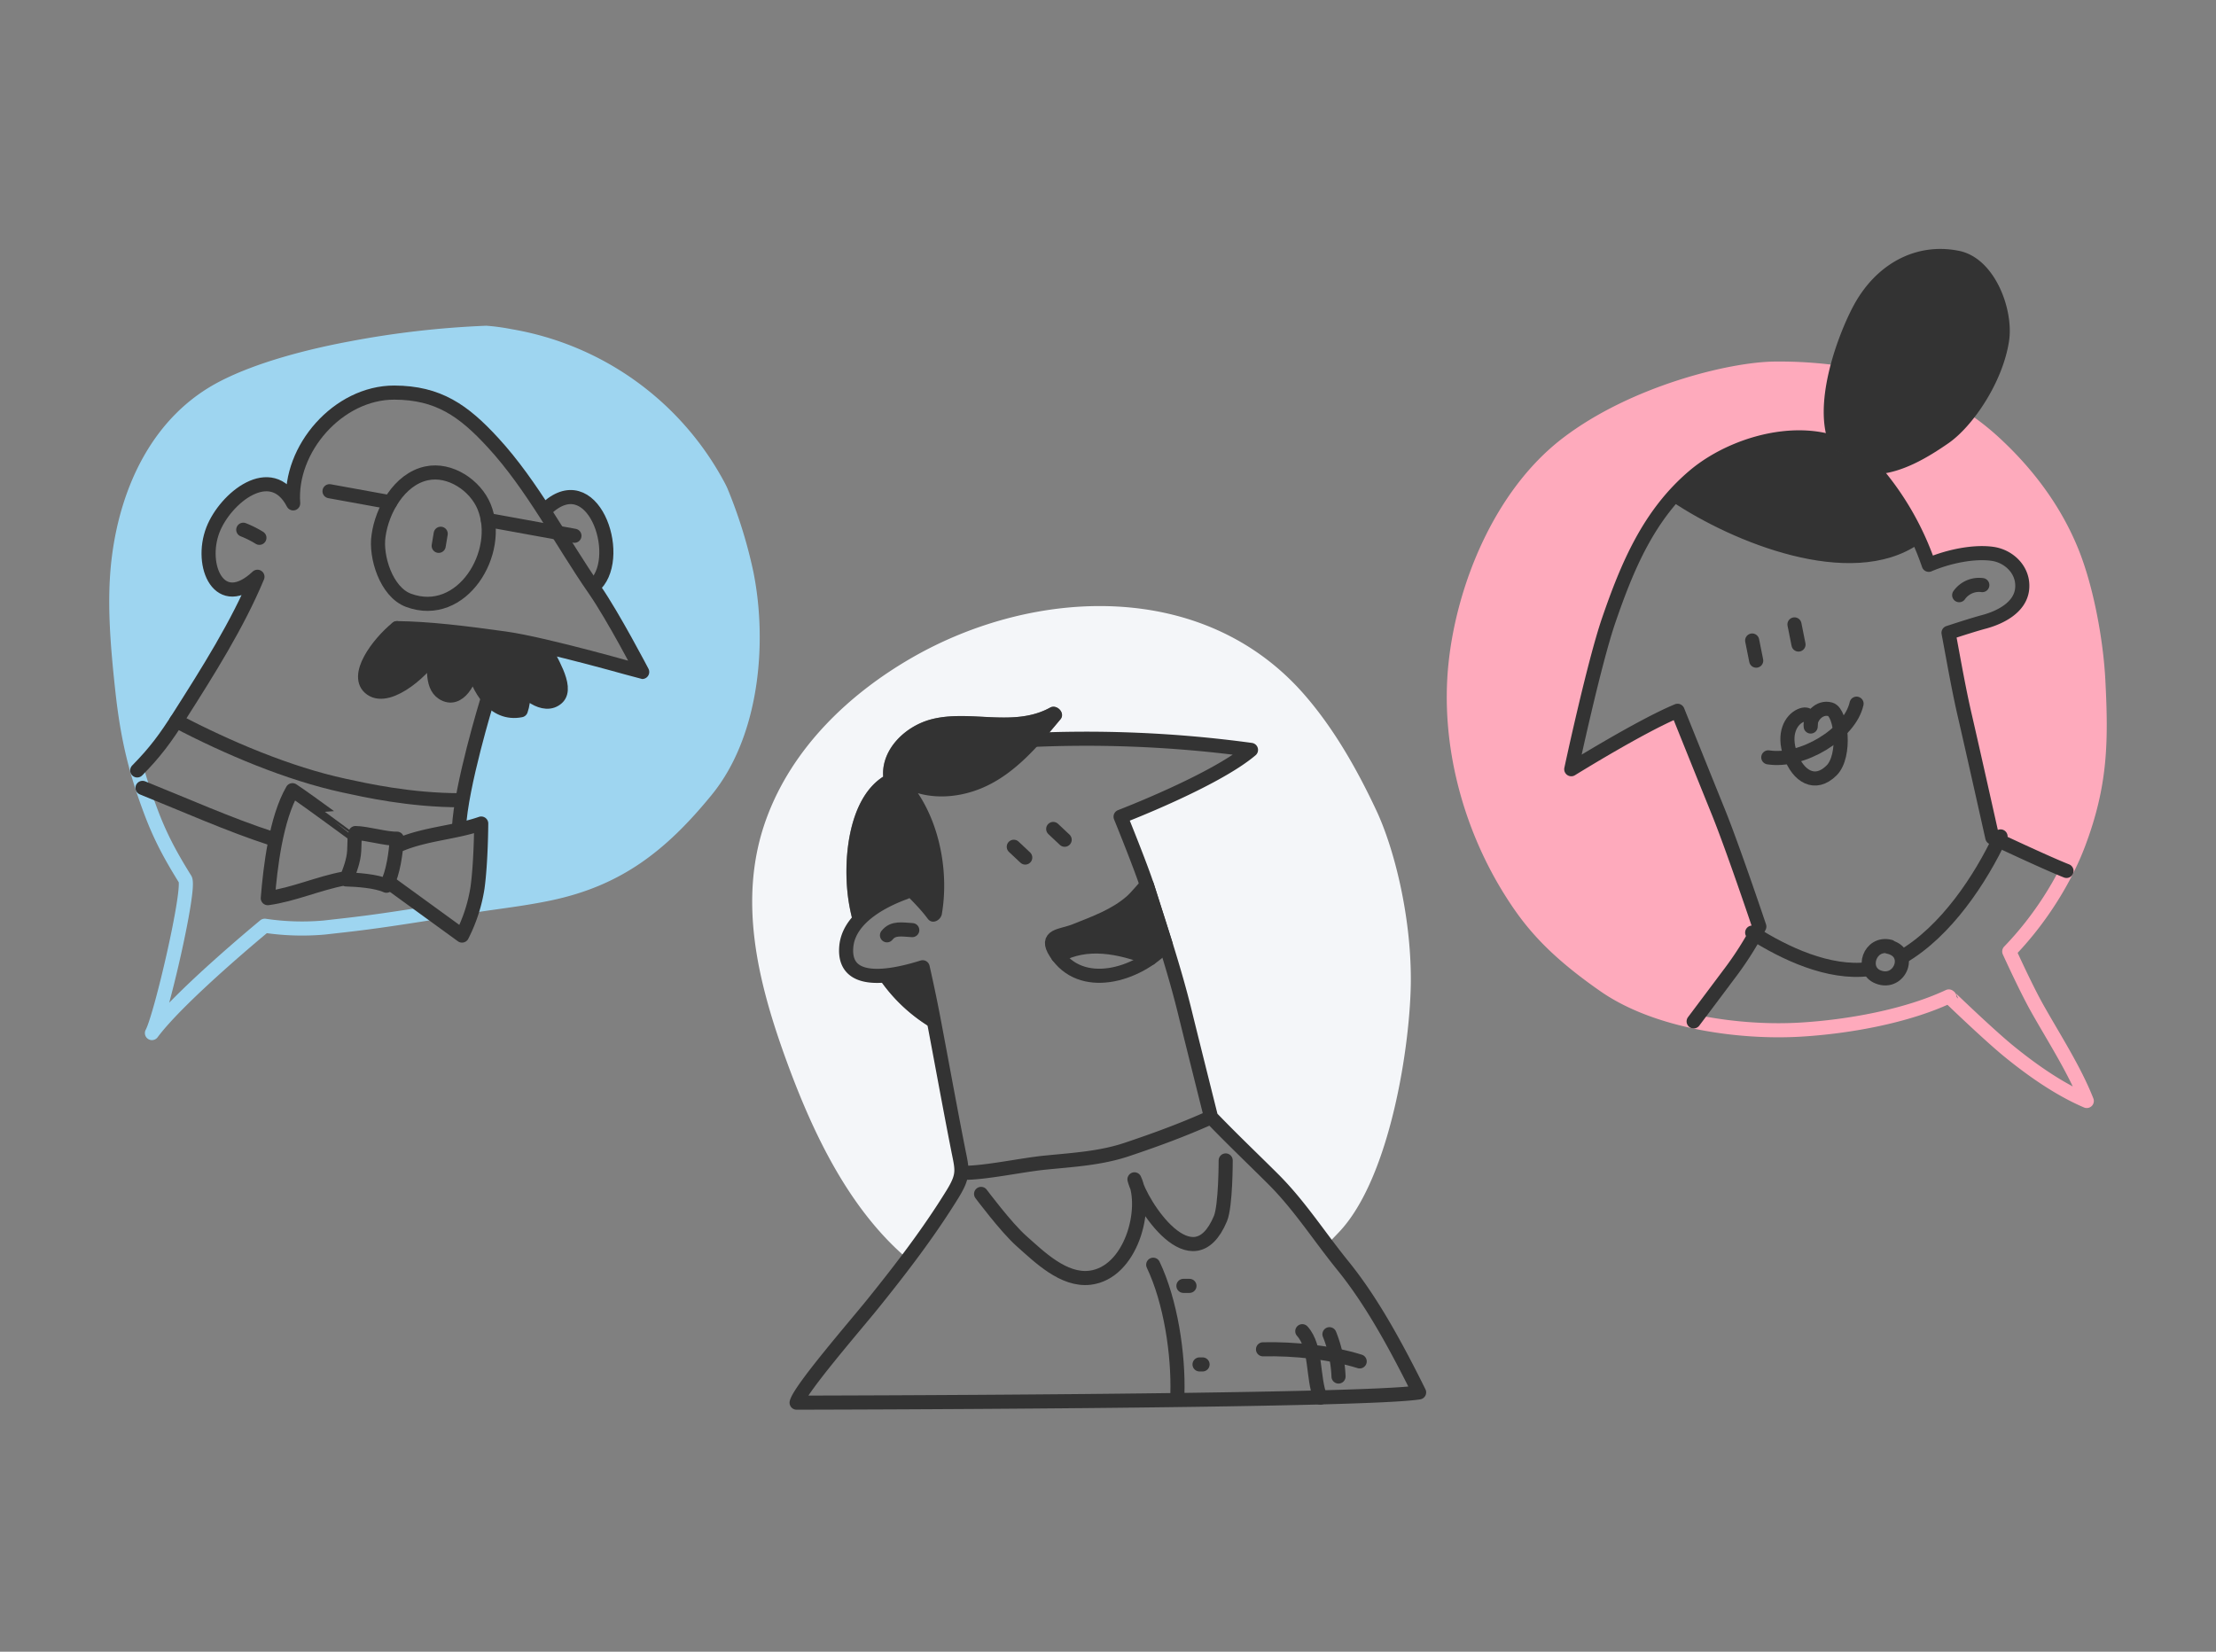 <svg xmlns="http://www.w3.org/2000/svg" viewBox="0 0 1100 820"><rect x="0" y="0" width="1100" height="820" fill="#808080" stroke="none"/><defs><style>.cls-1{fill:#f4f6f9;}.cls-2,.cls-5,.cls-7{fill:none;stroke-linecap:round;stroke-linejoin:round;stroke-width:7px;}.cls-2{stroke:#333;}.cls-3{fill:#333;}.cls-4{fill:#9ed5f0;}.cls-5{stroke:#9ed5f0;}.cls-6{fill:#feaabc;}.cls-7{stroke:#feaabc;}</style></defs><g id="CHARACTERS"><g id="Chat"><path id="BG" class="cls-1" d="M450.62,625.09c7.84-10.44,15.33-21.11,22.21-32.26,6.12-9.93,4.71-12.27,2.62-23.06-3.77-19.43-7.35-38.88-11-58.35a3.69,3.69,0,0,1-.64-.29,81.86,81.86,0,0,1-28.3-26.65c-9.26,0-16.37-3.4-15.39-14.51A20.65,20.65,0,0,1,424,459.75a93.38,93.38,0,0,1-2.73-12c-3.05-19.08-.78-50.74,17.1-62.16-1-13.48,10.8-25,23.86-28.47,19.29-5,40.88,4.2,59-5.82,3.35-1.85,7.74,2.66,5.14,5.79-2.79,3.34-5.62,6.74-8.56,10.07A610.49,610.49,0,0,1,621,372.34c-18.06,15.3-64.73,33.16-64.73,33.16s10.26,25.15,13.42,35.18c6.53,20.69,13.37,40.94,18.54,62.06,2.64,10.78,12.95,52,12.95,52,10.36,10.8,21,20.91,30.86,30.73,10.05,10,18,21.2,26.48,32.51q3-2.94,5.93-6.05c25.8-26.85,35.87-94.37,35.87-125.84s-8.11-64.46-17.08-83.65C673.67,382,662.14,361.72,647.58,345c-50.07-57.62-134.43-53.33-195.06-18.38-30.73,17.72-59.27,44.45-72.21,80.14-14.56,40.18-3.77,81.92,10.26,120.35C403.79,563.28,421.68,600.55,450.62,625.09Z"/><g id="Character"><path class="cls-2" d="M601.16,554.7s-10.31-41.18-12.95-52c-5.17-21.12-12-41.37-18.54-62.06-3.16-10-13.42-35.18-13.42-35.18s46.67-17.86,64.73-33.16a606.19,606.19,0,0,0-112.88-4.75c-22.33,1.19-45.47,7-58.34,26.32-7.89,11.83-6,23.42-3.05,37.11.88,4,1.79,8,2.7,12-13.94,5.05-28.17,13.91-29.32,27C418.36,489.63,442,485.24,458,480.21c1.85,8.22,3.62,16.48,5.21,24.82,4.11,21.61,8,43.19,12.23,64.74,2.09,10.79,3.5,13.13-2.62,23.06-11.83,19.19-25.49,37-39.62,54.54-8.32,10.33-36.11,42.34-37.77,49,0,0,281-.44,309-5.1-15.18-30.63-26.36-48.76-37.94-63.06-11.92-14.72-21.38-29.73-34.49-42.82-9.84-9.82-20.5-19.93-30.86-30.73-14.09,6.32-27.46,11.22-41.72,16-13.18,4.43-26.86,5.16-40.83,6.56-10.79,1.08-27.36,4.64-38.16,5"/><line class="cls-2" x1="503.23" y1="420.39" x2="508.92" y2="425.74"/><line class="cls-2" x1="522.8" y1="411.55" x2="528.49" y2="416.9"/><path class="cls-2" d="M487,592.73s12.52,16.76,20,23.36c9,8,20.95,19.81,34,18.27,20.52-2.44,28.91-34.23,22.13-48.86,3.27,12.8,29,52.09,42.68,19.51,2.65-6.3,2.61-28.89,2.61-28.89"/><path class="cls-2" d="M452.84,461.77c-4.86-.22-9.42-1.41-12.55,2.58"/><path class="cls-3" d="M458,480.21c-7,2.19-15.4,4.25-22.53,4.27a81.86,81.86,0,0,0,28.3,26.65,3.69,3.69,0,0,0,.64.29l-1.2-6.39C461.63,496.69,459.86,488.43,458,480.21Z"/><path class="cls-3" d="M521.28,351.3c-18.15,10-39.74.78-59,5.82-13.06,3.42-24.83,15-23.86,28.47-17.88,11.42-20.15,43.08-17.1,62.16a93.38,93.38,0,0,0,2.73,12c5.28-7.46,15.08-12.92,24.83-16.52,3.92,4.06,8,8,11.64,12.89,2.3,3.1,6.51.71,7-2.33,3.42-19.93-.71-43.34-11.87-60,10.41,3,22,1.62,32.07-2.68,16.09-6.87,27.77-20.9,38.7-34C529,354,524.63,349.45,521.28,351.3Z"/><path class="cls-2" d="M525.18,474.59c14.26-8,30.76-4.53,45.67,1.23"/><path class="cls-2" d="M578.68,469.09c-2.94-9.46-6-18.89-9-28.41-.12-.39-.26-.81-.4-1.25-2.66,2.61-4.89,5.74-7.72,8.22-8,7-18.25,10.62-27.89,14.49-7,2.8-15.26,2-9.6,10.82C536.47,492.39,564.29,484.46,578.68,469.09Z"/><path class="cls-2" d="M572.44,627.89c8.63,18.13,12.63,44.3,12,64.5"/><path class="cls-2" d="M626.94,669.89c15.31-.38,33.89,1.58,48,6"/><path class="cls-2" d="M659.93,662.39a62.32,62.32,0,0,1,4.5,21"/><path class="cls-2" d="M646.44,660.89c7.19,7.91,5,23.28,9,33"/><path class="cls-2" d="M595.44,677.39h1.5"/><path class="cls-2" d="M587.44,638.39h3"/><path class="cls-3" d="M576,462.81c-1.71-3.56-3.46-7.09-5.19-10.63,0-.08-.09-.14-.14-.22,3.8-3.15-.13-9.9-4.16-6.8-12,9.24-26.28,14-40.55,18.51-4.09,1.29-3.64,8.26,1.06,7.85a197.1,197.1,0,0,1,19.88-1c7.4.11,13.8,1.69,20.86,3.6,4.11,1.11,9.4.27,10.14-4.83C578.19,466.94,576.92,464.81,576,462.81Z"/></g><g id="Coworker2"><path class="cls-4" d="M272.41,443.69c33.73-7,55.51-23.48,78.25-51.39s26.78-72.94,19.95-107.36a234,234,0,0,0-12.73-41.07c-.39-.91-1.07-2.26-2-3.94a144.29,144.29,0,0,0-102.54-73.06,117,117,0,0,0-11.67-1.65h-.29A457.48,457.48,0,0,0,173.83,173c-20,3.73-44.94,10.07-63,19.41C79,208.8,63.35,242.49,59,276.86v0c-.12,1-.23,1.95-.33,2.92-.08.74-.15,1.47-.22,2.21,0,.31-.05.62-.08.94l0,.36c-.14,1.73-.27,3.46-.36,5.2,0,.66-.06,1.32-.08,2,0,.94-.08,1.88-.1,2.82s-.06,2.08-.07,3.13c0,1.64,0,3.3,0,5,0,.48,0,1,0,1.44,0,1.29.06,2.58.1,3.87,0,.14,0,.27,0,.4l0,.89c.06,1.67.14,3.34.23,5l.06.93v0c.08,1.41.17,2.84.27,4.27,0,.51.07,1,.11,1.54q.15,2.13.33,4.26c0,.15,0,.3,0,.45s0,.38,0,.57c.15,1.74.31,3.49.47,5.25.06.53.11,1.07.16,1.6.13,1.32.26,2.65.4,4,0,.55.11,1.1.17,1.66.17,1.65.35,3.31.53,5,0,.14,0,.27,0,.4l.24,2.07.09.77c0,.37.08.74.13,1.1s.07.64.11,1c.09.66.17,1.3.26,1.95s.12,1,.19,1.5c0,.14,0,.28,0,.41a.69.69,0,0,1,0,.13c.13.94.27,1.86.4,2.78l.09.63c.06.37.11.74.17,1.1.14.92.29,1.82.43,2.71.05.29.09.57.14.85.12.72.25,1.42.38,2.13l.18,1c.07.42.15.83.23,1.24l.3,1.55c0,.2.07.4.11.6.09.41.17.83.25,1.23.11.57.23,1.12.35,1.68.08.38.16.76.25,1.14s.2.94.31,1.41.27,1.16.4,1.74.23,1,.34,1.45c.21.85.42,1.7.64,2.55.14.55.28,1.09.43,1.63s.23.9.36,1.34.29,1.1.45,1.65c.2.72.41,1.45.62,2.17,0,.09,0,.18.08.26,8.37-11.42,16.72-23.49,20.38-29.25,14-22,28.8-45.38,38.69-69.15-18.86,17.75-29-5.47-22.09-23.32,6.14-15.79,28.92-34.22,39.82-13.11-2.05-27,22.3-55.06,50.2-55,21.85.07,34.38,8.94,49,24.85,9.33,10.14,17.39,21.66,25.08,33.52l.9-.32c23.13-22.53,38.94,22.24,25,37l-1.78.94,1.31,1.92c9.06,13.06,23.54,40.79,23.54,40.79s-29.08-8.4-51.51-13.45a14.16,14.16,0,0,1,3,4.74q1.21,2.9,2.41,5.8a13.72,13.72,0,0,1,2.1,5.09c.71,1.74,1.42,3.49,2.14,5.23,1.36,3.28-1.89,5.27-4.68,4.67a2.48,2.48,0,0,1-.19.26c-1.81,2.09-4.93,1.15-6.29-.81a21.09,21.09,0,0,0-7.53-6.69,37,37,0,0,1-.31,10.95,4,4,0,0,1-4.92,2.79,30.53,30.53,0,0,1-10.7-6.33l-.58,2.1s-13,42.37-13.94,63.21l-.69.82a98.16,98.16,0,0,0,11.75-3.16s-.09,19-1.84,31.82a66.8,66.8,0,0,1-1.89,8.94l.85-.15c10.49-1.68,23.21-3.6,36.41-5.78Z"/><path class="cls-5" d="M236,449.47c10.49-1.68,23.31-3.05,36.41-5.78,33.73-7,55.51-23.48,78.25-51.39s26.78-72.94,19.95-107.36a234,234,0,0,0-12.73-41.07c-.39-.91-1.07-2.26-2-3.94a144.29,144.29,0,0,0-102.54-73.06,100.09,100.09,0,0,0-12-1.65A457.48,457.48,0,0,0,173.83,173c-20,3.73-44.94,10.07-63,19.41C79,208.8,63.35,242.49,59,276.86,56.42,297.38,58.14,319,60.76,343s6.81,40.47,14.15,60c4.71,12.56,9.8,21.92,17,33.5C94.72,441,79.82,505,75.42,512.88c13.76-18.51,56-53.28,56-53.28a125.44,125.44,0,0,0,29.54.89c15.71-1.78,22.25-2.35,52-7.05"/><path class="cls-2" d="M68.11,382.49c8.88-9,14.12-16.11,21-27,14-22,28.8-45.38,38.69-69.15-18.86,17.75-29-5.47-22.09-23.32,6.14-15.79,28.92-34.22,39.82-13.11-2.05-27,22.3-55.06,50.2-55,21.85.07,34.38,8.94,49,24.85,19.71,21.42,33.81,49,50.51,73.06,9.06,13.06,23.54,40.79,23.54,40.79S271.1,319.85,250.76,317s-38.35-5-53.68-5.14"/><path class="cls-2" d="M120.76,263a51.06,51.06,0,0,1,8,4"/><path class="cls-2" d="M187.91,266c1.68-12.58,10.29-28.13,23.83-31,11.7-2.5,24.21,6,28.56,16.52,9.36,22.69-11,56.36-37.54,46.5C191.62,293.85,186.32,276.15,187.91,266Z"/><line class="cls-2" x1="218.76" y1="264.99" x2="217.76" y2="270.99"/><path class="cls-2" d="M270.76,253c23.13-22.53,38.94,22.24,25,37"/><line class="cls-2" x1="242.17" y1="258.17" x2="285.15" y2="265.99"/><line class="cls-2" x1="163.57" y1="243.87" x2="193.76" y2="249.36"/><path class="cls-2" d="M197.08,311.85c-9.45,7.64-21.6,24-12.83,30.15,9.28,6.48,27.91-10.88,31.56-18.71-.1,5.93-2.06,16.89,3.93,20.75,8.1,5.22,13.88-6.9,15-13.85,2.41,11.42,10.39,25.09,23.8,22.43,1.78-5.17,1.6-10.93-1.9-15.25,3,6,13.56,15,20,9.05,5.8-5.38-4.66-20.13-5.89-24.43"/><path class="cls-2" d="M176.46,413.58c5.55.05,15.3,3,20.57,2.79-.59,7-1.73,16.88-5.21,23.37-5-2.33-14.67-3-20-3.14,1.85-4.31,3.76-9.46,4-14.21.37-8.16.08-7.93.08-7.93S153.74,398,145.18,392.3c-8.22,14.25-11,38.37-12.25,53.61,12.58-1.71,25.26-7.39,37.72-9.72"/><path class="cls-2" d="M87.56,357.93c25.17,13.23,55.69,26.17,83.2,32.09,10.56,2.27,32.44,7.27,58.05,7.27"/><path class="cls-2" d="M241.76,348s-13,42.37-13.94,63.21"/><path class="cls-2" d="M199.12,419.06c12.73-5.19,27-5.76,39.75-10.2,0,0-.08,19-1.83,31.82a78.8,78.8,0,0,1-7.7,23.79l-34.82-25.3"/><path class="cls-2" d="M70.74,391.15c21.16,8.52,43,18.27,63.89,25.07"/><path class="cls-3" d="M277,341.05c-.72-1.74-1.43-3.49-2.14-5.23a13.72,13.72,0,0,0-2.1-5.09q-1.2-2.91-2.41-5.8c-1.63-3.84-3.64-6.33-7.85-7.16-11.47-2.27-23.74-2.53-35.38-3.64-6-.57-11.9-1.14-17.86-1.65-4.83-.42-9.19-.54-13.34,2.31-7.56,5.21-11.26,14.91-12.18,23.67-.25,2.43,2.79,4.76,5.07,3.86A61,61,0,0,0,213,325.18c.36,0,.7-.09,1.06-.11a12.08,12.08,0,0,1,3.8.22,3.27,3.27,0,0,0,.83.16,3.19,3.19,0,0,0-.88,1.19,18.68,18.68,0,0,0,.51,17,4,4,0,0,0,6.28.81c2.89-3.34,6.73-8.1,9-13A29.94,29.94,0,0,0,253,352.22a4,4,0,0,0,4.92-2.79,37,37,0,0,0,.31-10.95,21.09,21.09,0,0,1,7.53,6.69c1.36,2,4.48,2.9,6.29.81a2.48,2.48,0,0,0,.19-.26C275.07,346.32,278.32,344.33,277,341.05Z"/></g><g id="Coworker1"><path class="cls-6" d="M975,208a53.08,53.08,0,0,1-9.73,9.16C954,225,942.58,231.26,931.43,232l-5.55-3.3c.89.81,1.77,1.66,2.61,2.57a142.64,142.64,0,0,1,28.92,49.19c9.9-4.22,22.64-6.81,31.85-5.42,8.1,1.23,15.5,8.22,14.5,17.5-1,9-10.66,14-19,16.25-4.34,1.16-11.44,3.42-17.53,5.42,2.61,13.83,5,27.75,8.17,41.5S989,415.79,989,415.79s20.64,9.56,36.73,16.79a137.27,137.27,0,0,0,6.07-13.7c11-29.2,11.41-50.17,9.83-80.89-1-19.63-5.75-45.75-13.13-64-8.53-21.15-22.35-39.3-38.55-54.19A125.71,125.71,0,0,0,975,208Z"/><path class="cls-6" d="M858.06,483.94A165.81,165.81,0,0,0,873.31,460s-13.08-39-20.5-57.31c-5.54-13.67-20.08-49.81-20.08-49.81-18,7.46-52.77,29-52.77,29s11.23-52.46,18.58-73.9c9.25-27,20-52.64,42.27-71.57,17.7-15,48-24.46,70.85-16.25h0c-4.27-9.57-3.26-22.74-.26-35.26l-.19-.07A211.87,211.87,0,0,0,881.07,183c-21.86.17-70.16,12-103.2,37.28s-51.41,71.26-55.38,109.55c-4.09,39.4,7.15,81,28.35,114.07,8.77,13.7,19.52,27.26,45.74,45.45,12.72,8.83,29,14.63,45.84,18.08C849.56,496.45,856,486.74,858.06,483.94Z"/><line class="cls-2" x1="890.76" y1="309.99" x2="892.76" y2="319.99"/><line class="cls-2" x1="869.76" y1="317.99" x2="871.76" y2="327.99"/><path class="cls-2" d="M893.56,355.36c4.39-2.08,5.8,1.23,5.25,5.33-.55-4.64,4.33-10.12,9.78-8.52s7.82,23.12.59,30.32c-8.18,8.15-16.57,3-20.42-7.67S889.17,357.44,893.56,355.36Z"/><path class="cls-2" d="M877.76,376c16.87,2.64,40.5-11.65,43.82-26.66"/><path class="cls-2" d="M831.76,246c29.78,20,87,43.26,119,21"/><path class="cls-7" d="M911.19,184.83A212,212,0,0,0,881.07,183c-21.86.17-70.16,12-103.2,37.28s-51.41,71.26-55.38,109.55c-4.09,39.4,7.15,81,28.35,114.07,8.77,13.7,19.52,27.26,45.74,45.45s67.67,23.58,97.18,21.82c23.86-1.42,52.57-6.61,73.61-16.47l.32.25S987.1,513.69,997.3,522c11.51,9.37,24.94,18.79,38.56,24.6-6.15-15.66-16.44-31.46-24.72-46.23-4.11-7.34-9.66-19-13.77-28,14.86-15.34,27.37-34.89,34.39-53.52,11-29.2,11.41-50.17,9.83-80.89-1-19.63-5.75-45.75-13.13-64-8.53-21.15-22.35-39.3-38.55-54.19A125.71,125.71,0,0,0,975,208"/><path class="cls-2" d="M1025.79,432.38c-10.17-4-36.83-16.59-36.83-16.59s-10.36-46.36-13.56-60.13-5.56-27.67-8.17-41.5c6.09-2,13.19-4.26,17.53-5.42,8.34-2.22,18-7.22,19-16.25,1-9.28-6.4-16.27-14.5-17.5-9.21-1.39-22,1.2-31.85,5.42a142.64,142.64,0,0,0-28.92-49.19c-22.1-24-65.1-14-87.68,5.2-22.3,18.93-33,44.61-42.27,71.57-7.35,21.44-18.58,73.9-18.58,73.9s34.73-21.56,52.77-29c0,0,14.54,36.14,20.08,49.81C860.23,421,873.31,460,873.31,460a165.81,165.81,0,0,1-15.25,23.95c-5.51,7.38-17.35,23.13-17.35,23.13"/><path class="cls-3" d="M972.46,124.54c-21.31-4.34-41.55,6.41-52.83,28.06-7.82,15-20.22,48.73-11.19,69a3.49,3.49,0,0,0,6.2.36l13.78,8.21a3.54,3.54,0,0,0-.49,2,3.49,3.49,0,0,0,3.49,3.28h.22c13-.81,25.84-8.68,35.6-15.45,11.92-8.27,26.8-29.92,30-50.49C999.72,153.94,990.38,128.19,972.46,124.54Z"/><path class="cls-2" d="M944.06,475.16c22-12.73,39.17-38.86,49-59.91"/><path class="cls-2" d="M869.76,463c16.08,10.27,38,20.61,57.8,18.14"/><path class="cls-2" d="M938.23,470c-10.16-2.59-14.75,11.51-6,15,11,4.44,17.57-12.47,5-15Z"/><path class="cls-2" d="M984,290.48a12.08,12.08,0,0,0-11.48,5"/><path class="cls-3" d="M949.85,262.61c-8.08-20.71-26-37.05-47.84-42.08-22.57-5.19-46.88,2.3-63.12,18.65-3.06.43-4.92,5.29-1.52,7.55a164.85,164.85,0,0,0,58,24.38,154.78,154.78,0,0,0,30,3.38c8.52.07,17.47-1.38,23.44-8A4,4,0,0,0,949.85,262.61Z"/></g></g></g></svg>